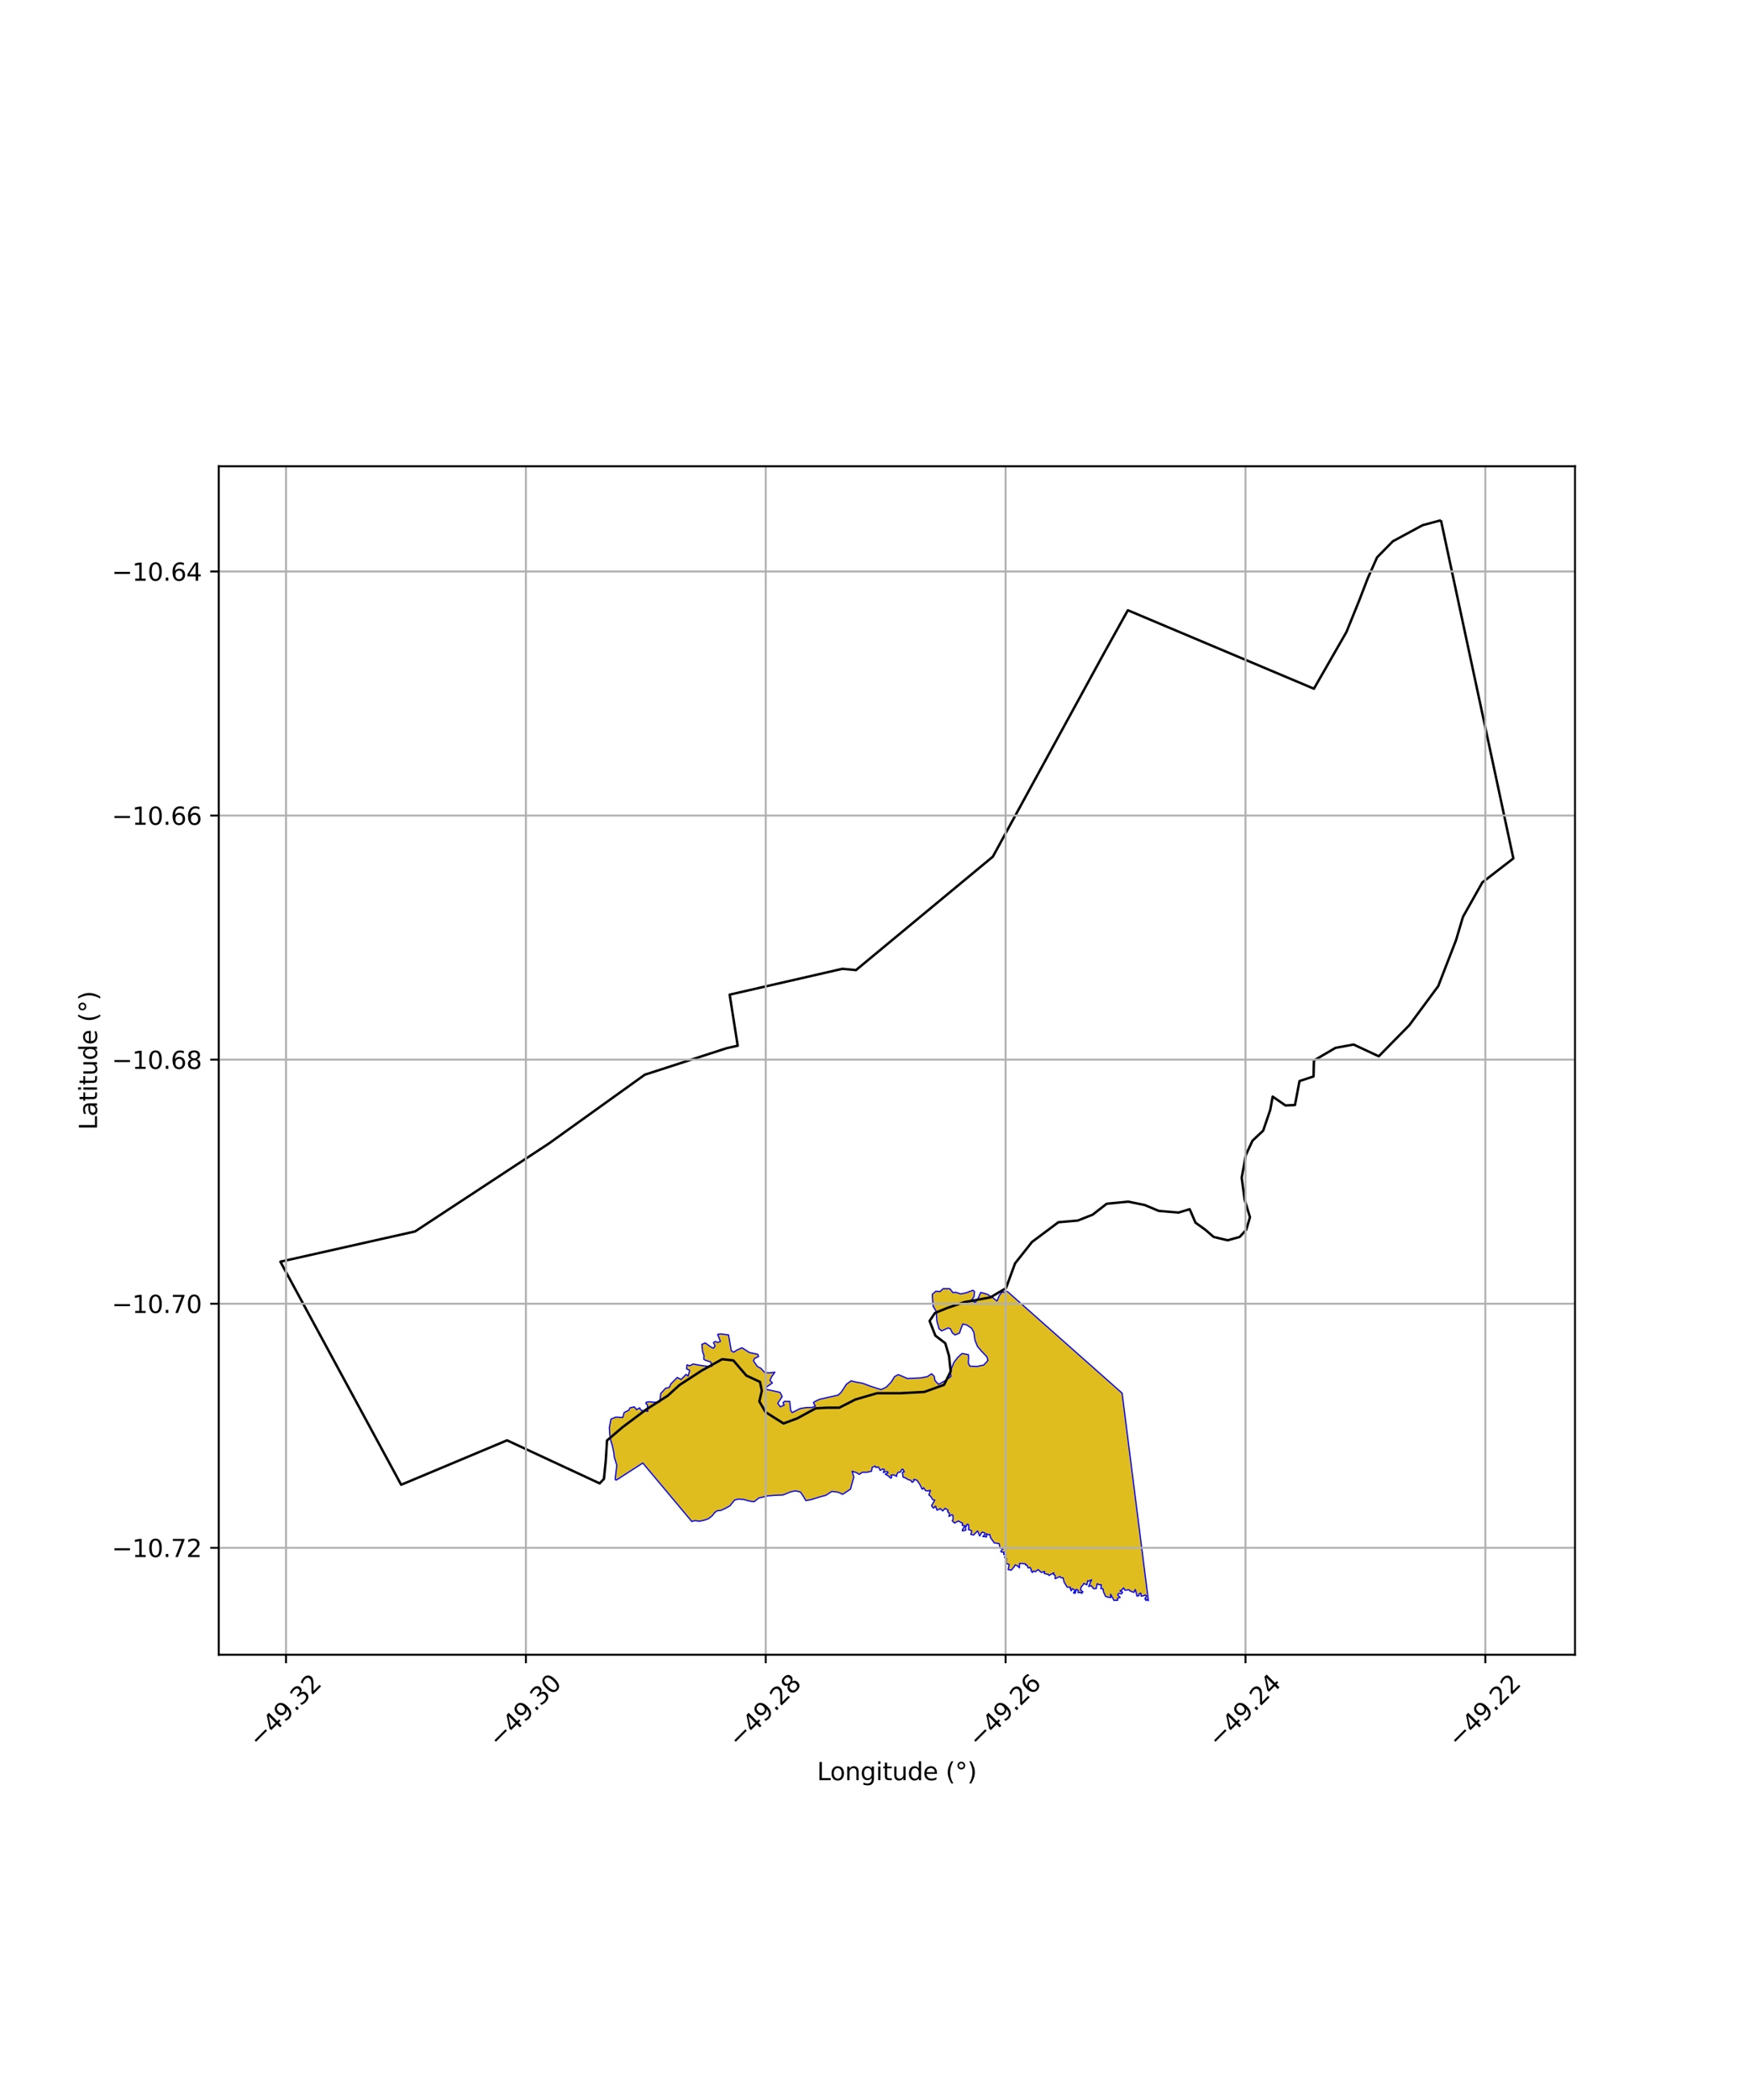 <?xml version="1.0" encoding="utf-8" standalone="no"?>
<!DOCTYPE svg PUBLIC "-//W3C//DTD SVG 1.1//EN"
  "http://www.w3.org/Graphics/SVG/1.1/DTD/svg11.dtd">
<svg xmlns:xlink="http://www.w3.org/1999/xlink" width="720pt" height="864pt" viewBox="0 0 720 864" xmlns="http://www.w3.org/2000/svg" version="1.1">
 <defs>
  <style type="text/css">*{stroke-linejoin: round; stroke-linecap: butt}</style>
 </defs>
 <g id="figure_1">
  <g id="patch_1">
   <path d="M 0 864 
L 720 864 
L 720 0 
L 0 0 
z
" style="fill: #ffffff"/>
  </g>
  <g id="axes_1">
   <g id="patch_2">
    <path d="M 90 680.806 
L 648 680.806 
L 648 191.834 
L 90 191.834 
z
" style="fill: #ffffff"/>
   </g>
   <g id="PatchCollection_1">
    <defs>
     <path id="m534319f3fc" d="M 414.459 -332.661 
L 461.668 -290.824 
L 472.491 -205.42 
L 472.006 -205.87 
L 471.446 -205.486 
L 471.5 -206.033 
L 470.994 -206.141 
L 471.689 -207.215 
L 471.248 -207.786 
L 470.706 -207.491 
L 469.503 -207.292 
L 469.372 -208.539 
L 468.654 -208.306 
L 468.593 -207.511 
L 467.788 -207.324 
L 467.106 -210.036 
L 466.512 -208.852 
L 464.991 -209.4 
L 464.596 -209.893 
L 463.664 -209.809 
L 462.859 -209.732 
L 462.25 -210.711 
L 461.658 -209.899 
L 460.804 -209.472 
L 461.851 -208.968 
L 461.47 -208.268 
L 460.261 -208.45 
L 459.819 -207.8 
L 460.855 -206.782 
L 459.757 -206.43 
L 459.856 -205.605 
L 458.342 -205.528 
L 456.901 -208.111 
L 456.977 -206.746 
L 456.049 -206.827 
L 454.833 -207.215 
L 454.094 -208.869 
L 453.747 -210.387 
L 452.923 -210.375 
L 453.092 -212.038 
L 452.262 -211.984 
L 451.4 -212.42 
L 451.032 -210.407 
L 449.908 -210.362 
L 448.964 -211.628 
L 447.908 -211.273 
L 448.079 -211.688 
L 449.103 -214.045 
L 448.033 -213.471 
L 447.54 -213.642 
L 447.155 -211.943 
L 445.94 -212.548 
L 445.559 -211.856 
L 444.829 -211.082 
L 444.629 -209.75 
L 445.541 -209.071 
L 445.004 -208.405 
L 444.947 -208.742 
L 443.529 -208.797 
L 443.664 -209.625 
L 442.828 -210.12 
L 442.38 -208.515 
L 441.768 -208.558 
L 441.689 -208.921 
L 442.294 -209.024 
L 442.12 -209.787 
L 441.138 -210.377 
L 440.69 -209.469 
L 440.333 -210.458 
L 440.402 -210.977 
L 439.125 -210.959 
L 438.813 -211.376 
L 437.746 -213.221 
L 437.414 -214.797 
L 436.467 -214.866 
L 436.095 -215.398 
L 434.129 -214.472 
L 434.106 -215.831 
L 433.458 -216.22 
L 433.6 -216.907 
L 431.589 -215.803 
L 431.289 -216.27 
L 429.71 -216.548 
L 429.77 -217.439 
L 428.424 -217.054 
L 427.079 -218.217 
L 426.001 -217.336 
L 425.17 -217.657 
L 424.718 -217.006 
L 424.195 -217.863 
L 424.306 -218.196 
L 423.828 -219.103 
L 422.999 -218.913 
L 422.498 -220.103 
L 421.946 -220.091 
L 421.842 -220.648 
L 419.461 -220.741 
L 419.429 -218.95 
L 418.765 -219.669 
L 417.638 -220.148 
L 417.279 -219.381 
L 416.048 -217.991 
L 414.794 -218.191 
L 415.167 -220.344 
L 413.952 -220.81 
L 414.058 -222.875 
L 413.246 -223.266 
L 413.973 -224.304 
L 412.924 -224.449 
L 413.035 -225.433 
L 412.114 -225.363 
L 411.732 -225.72 
L 412.605 -226.781 
L 411.488 -227.037 
L 411.071 -228.908 
L 409.081 -229.196 
L 407.512 -231.388 
L 407.223 -232.682 
L 406.531 -232.532 
L 405.836 -232.992 
L 405.904 -231.64 
L 404.363 -231.845 
L 405.186 -232.652 
L 405.153 -233.315 
L 404.062 -233.684 
L 403.059 -232.049 
L 402.22 -234.135 
L 400.557 -232.442 
L 399.441 -232.706 
L 399.662 -233.636 
L 399.714 -234.25 
L 398.395 -234.739 
L 398.609 -235.08 
L 398.461 -236.752 
L 397.838 -236.889 
L 397.586 -236.079 
L 397.304 -236.045 
L 397.328 -234.427 
L 395.971 -234.125 
L 395.965 -234.694 
L 397.031 -236.259 
L 395.86 -236.42 
L 396.032 -237.372 
L 395.436 -237.555 
L 394.34 -238.217 
L 392.725 -237.357 
L 391.768 -238.302 
L 392.115 -238.975 
L 392.05 -240.554 
L 391.644 -240.789 
L 390.414 -240.102 
L 390.666 -241.355 
L 389.852 -242.043 
L 390.081 -242.643 
L 388.821 -243.435 
L 387.89 -242.343 
L 386.851 -243.312 
L 385.514 -242.642 
L 384.899 -244.342 
L 384.246 -243.621 
L 383.886 -243.627 
L 383.269 -244.503 
L 384.595 -246.806 
L 383.726 -246.984 
L 382.906 -248.375 
L 382.152 -248.963 
L 382.798 -250.797 
L 381.674 -250.593 
L 380.774 -250.735 
L 380.009 -251.88 
L 379.414 -251.276 
L 378.368 -253.392 
L 377.26 -254.969 
L 375.992 -255.389 
L 376.02 -254.661 
L 375.296 -254.105 
L 374.68 -254.933 
L 373.607 -255.26 
L 372.391 -256.001 
L 371.556 -256.247 
L 371.255 -258.272 
L 372.059 -258.438 
L 371.489 -259.481 
L 371.116 -259.512 
L 370.367 -258.337 
L 369.473 -258.212 
L 368.933 -257.285 
L 368.916 -256.584 
L 367.656 -257.18 
L 366.504 -257.051 
L 366.92 -256.176 
L 366.5 -255.807 
L 365.375 -256.822 
L 364.225 -257.506 
L 365.346 -257.987 
L 365.228 -258.505 
L 364.542 -258.56 
L 363.408 -258.146 
L 363.853 -259.377 
L 363.234 -259.634 
L 362.112 -259.04 
L 361.406 -260.453 
L 360.321 -260.25 
L 360.036 -260.814 
L 358.832 -260.279 
L 358.61 -258.7 
L 356.435 -258.229 
L 354.761 -258.242 
L 353.506 -257.406 
L 352.327 -258.12 
L 350.582 -258.693 
L 351.303 -256.309 
L 350.615 -253.961 
L 349.947 -251.343 
L 346.714 -249.188 
L 344.833 -250.063 
L 342.255 -250.391 
L 339.77 -248.775 
L 337.719 -248.241 
L 335.942 -247.693 
L 333.611 -246.986 
L 331.559 -246.602 
L 330.405 -248.538 
L 329.307 -250.151 
L 327.266 -250.618 
L 325.323 -250.207 
L 322.153 -248.922 
L 319.272 -248.805 
L 315.965 -248.567 
L 314.253 -248.139 
L 312.252 -247.693 
L 310.253 -246.13 
L 308.362 -246.411 
L 306.028 -247.054 
L 303.821 -247.241 
L 302.207 -246.811 
L 300.317 -244.444 
L 298.664 -243.524 
L 296.667 -242.593 
L 295.116 -242.429 
L 293.996 -241.637 
L 293.063 -240.378 
L 291.491 -239.155 
L 289.796 -238.561 
L 287.743 -238.127 
L 285.982 -238.387 
L 284.614 -238.024 
L 264.468 -262.064 
L 253.67 -255.093 
L 253.221 -255.136 
L 253.131 -255.846 
L 253.78 -261.132 
L 252.741 -264.484 
L 252.538 -266.277 
L 252.001 -268.94 
L 251.293 -271.314 
L 250.88 -273.798 
L 250.711 -276.706 
L 251.361 -280.145 
L 253.363 -280.964 
L 256.247 -280.823 
L 256.763 -282.821 
L 258.716 -283.817 
L 259.202 -284.758 
L 260.935 -285.193 
L 261.917 -284.022 
L 263.172 -284.779 
L 263.768 -283.756 
L 266.538 -283.334 
L 266.361 -285.955 
L 265.728 -286.537 
L 265.895 -287.089 
L 267.108 -287.287 
L 269.096 -287.061 
L 271.434 -287.168 
L 271.85 -290.68 
L 273.841 -292.845 
L 275.395 -293.193 
L 276.006 -294.614 
L 278.645 -297.281 
L 280.218 -296.431 
L 282.281 -298.54 
L 283.105 -297.844 
L 283.753 -300.193 
L 282.487 -300.808 
L 282.661 -302.447 
L 283.769 -302.07 
L 285.133 -302.807 
L 287.756 -302.331 
L 289.379 -302.067 
L 291.416 -301.842 
L 292.862 -301.876 
L 292.407 -303.662 
L 290.11 -304.384 
L 289.563 -304.746 
L 289.623 -306.361 
L 289.066 -307.877 
L 288.757 -310.873 
L 290.169 -311.472 
L 292.595 -309.737 
L 293.526 -309.323 
L 294.229 -310.205 
L 293.538 -311.611 
L 294.273 -312.098 
L 295.241 -311.666 
L 296.4 -312.127 
L 295.246 -314.976 
L 296.465 -315.201 
L 299.739 -314.79 
L 300.884 -308.233 
L 301.843 -307.675 
L 303.19 -308.559 
L 305.285 -309.491 
L 308.311 -307.551 
L 311.773 -306.803 
L 312.098 -305.895 
L 310.43 -305.087 
L 310.015 -304.116 
L 311.599 -301.8 
L 313.045 -301.033 
L 314.72 -299.239 
L 316.619 -299.156 
L 318.811 -299.439 
L 317.432 -297.497 
L 316.792 -296.087 
L 317.777 -295.009 
L 315.274 -293.271 
L 315.076 -292.436 
L 320.933 -291.136 
L 321.81 -289.412 
L 319.991 -286.645 
L 321.074 -285.212 
L 322.622 -285.89 
L 322.149 -286.825 
L 322.73 -287.444 
L 324.922 -287.424 
L 325.099 -285.489 
L 325.329 -283.717 
L 325.929 -282.823 
L 329.248 -284.518 
L 331.837 -284.898 
L 334.14 -284.936 
L 335.459 -285.468 
L 334.669 -286.85 
L 335.075 -287.286 
L 337.172 -288.284 
L 340.173 -288.97 
L 344.787 -290.002 
L 346.031 -291.117 
L 348.233 -294.467 
L 350.174 -295.876 
L 352.214 -295.367 
L 354.796 -294.929 
L 358.052 -293.712 
L 362.476 -292.281 
L 364.612 -293.26 
L 366.545 -295.244 
L 368.108 -297.675 
L 369.62 -298.444 
L 373.393 -296.836 
L 379.051 -297.132 
L 381.552 -297.638 
L 383.266 -298.787 
L 384.37 -297.746 
L 384.674 -296.032 
L 386.099 -294.454 
L 389.219 -296.113 
L 391.246 -297.716 
L 391.114 -299.112 
L 391.348 -300.707 
L 392.45 -303.444 
L 394.047 -305.537 
L 395.82 -307.146 
L 398.427 -306.657 
L 398.524 -305.672 
L 398.417 -303.155 
L 399.05 -301.928 
L 402.059 -301.824 
L 404.736 -302.389 
L 406.461 -304.272 
L 406.045 -305.75 
L 403.836 -308.079 
L 402.168 -310.044 
L 401.122 -312.604 
L 400.685 -315.726 
L 399.784 -317.483 
L 397.741 -318.867 
L 396.16 -319.267 
L 395.494 -317.675 
L 394.774 -315.525 
L 392.934 -314.767 
L 391.883 -315.525 
L 390.95 -317.365 
L 390.052 -317.617 
L 387.407 -316.427 
L 386.338 -317.315 
L 385.427 -320.576 
L 385.183 -324.46 
L 383.953 -326.511 
L 383.762 -328.242 
L 383.564 -331.473 
L 385.08 -332.785 
L 386.689 -332.569 
L 388.06 -333.819 
L 390.82 -333.776 
L 392.121 -332.158 
L 393.181 -332.329 
L 395.283 -331.649 
L 397.522 -332.107 
L 400.308 -333.162 
L 400.911 -332.681 
L 400.771 -330.524 
L 399.775 -329.164 
L 401.209 -328.005 
L 402.465 -329.944 
L 403.488 -332.239 
L 406.043 -331.582 
L 408.359 -330.187 
L 410.165 -328.704 
L 411.174 -331.028 
L 412.136 -332.265 
L 414.459 -332.661 
" style="stroke: #0000ff; stroke-width: 0.5"/>
    </defs>
    <g clip-path="url(#pb9fce64799)">
     <use xlink:href="#m534319f3fc" x="0" y="864" style="fill: #e0bd1f; stroke: #0000ff; stroke-width: 0.5"/>
    </g>
   </g>
   <g id="PatchCollection_2">
    <path d="M 592.848 214.06 
L 622.636 353.178 
L 609.897 363.03 
L 601.914 377.204 
L 599.027 386.883 
L 591.723 405.723 
L 579.833 421.797 
L 567.264 434.588 
L 556.903 429.748 
L 549.43 431.131 
L 540.597 436.316 
L 540.428 442.884 
L 534.653 444.786 
L 532.784 454.638 
L 528.878 454.811 
L 523.612 451.181 
L 522.593 456.712 
L 519.706 465.181 
L 515.289 469.33 
L 512.572 475.206 
L 510.873 484.54 
L 512.062 493.528 
L 514.27 500.787 
L 512.742 505.973 
L 510.024 508.911 
L 505.098 510.294 
L 499.323 508.911 
L 495.926 505.973 
L 491.85 503.034 
L 490.151 499.059 
L 489.472 497.503 
L 484.886 498.886 
L 476.733 498.195 
L 470.958 495.775 
L 464.164 494.392 
L 455.331 495.256 
L 449.556 499.75 
L 443.442 502.17 
L 435.458 502.861 
L 424.588 510.985 
L 417.624 519.8 
L 413.887 529.998 
L 407.433 533.801 
L 396.902 535.702 
L 389.768 538.122 
L 384.672 540.196 
L 382.464 543.48 
L 384.842 549.529 
L 388.919 552.641 
L 390.447 557.826 
L 391.127 564.221 
L 388.409 569.752 
L 380.256 572.69 
L 370.256 573.209 
L 360.829 573.209 
L 351.912 575.802 
L 345.288 579.172 
L 340.192 579.172 
L 335.606 579.431 
L 327.963 583.58 
L 322.358 585.654 
L 314.969 580.987 
L 312.421 576.579 
L 313.44 572.172 
L 312.676 568.542 
L 307.071 565.95 
L 301.721 559.727 
L 297.135 559.209 
L 288.727 563.875 
L 279.555 569.839 
L 274.714 574.246 
L 265.797 579.95 
L 256.115 587.209 
L 249.746 592.654 
L 249.236 600.951 
L 248.472 608.469 
L 246.717 610.313 
L 208.613 592.596 
L 165.046 610.875 
L 115.364 519.094 
L 170.778 506.65 
L 225.81 470.482 
L 265.301 442.157 
L 298.932 431.268 
L 303.518 430.231 
L 300.206 409.23 
L 346.576 398.6 
L 352.181 399.119 
L 408.487 352.451 
L 454.093 268.967 
L 464.029 251.078 
L 540.59 283.356 
L 553.966 260.022 
L 559.317 246.8 
L 562.756 237.855 
L 566.578 229.299 
L 573.075 222.688 
L 585.304 216.077 
L 592.848 214.06 
" clip-path="url(#pb9fce64799)" style="fill: none; stroke: #000000"/>
   </g>
   <g id="matplotlib.axis_1">
    <g id="xtick_1">
     <g id="line2d_1">
      <path d="M 117.677 680.806 
L 117.677 191.834 
" clip-path="url(#pb9fce64799)" style="fill: none; stroke: #b0b0b0; stroke-width: 0.8; stroke-linecap: square"/>
     </g>
     <g id="line2d_2">
      <defs>
       <path id="mba0c33fa20" d="M 0 0 
L 0 3.5 
" style="stroke: #000000; stroke-width: 0.8"/>
      </defs>
      <g>
       <use xlink:href="#mba0c33fa20" x="117.677" y="680.806" style="stroke: #000000; stroke-width: 0.8"/>
      </g>
     </g>
     <g id="text_1">
      <!-- −49.32 -->
      <g transform="translate(106.544 719.347) rotate(-45) scale(0.1 -0.1)">
       <defs>
        <path id="DejaVuSans-2212" d="M 678 2272 
L 4684 2272 
L 4684 1741 
L 678 1741 
L 678 2272 
z
" transform="scale(0.016)"/>
        <path id="DejaVuSans-34" d="M 2419 4116 
L 825 1625 
L 2419 1625 
L 2419 4116 
z
M 2253 4666 
L 3047 4666 
L 3047 1625 
L 3713 1625 
L 3713 1100 
L 3047 1100 
L 3047 0 
L 2419 0 
L 2419 1100 
L 313 1100 
L 313 1709 
L 2253 4666 
z
" transform="scale(0.016)"/>
        <path id="DejaVuSans-39" d="M 703 97 
L 703 672 
Q 941 559 1184 500 
Q 1428 441 1663 441 
Q 2288 441 2617 861 
Q 2947 1281 2994 2138 
Q 2813 1869 2534 1725 
Q 2256 1581 1919 1581 
Q 1219 1581 811 2004 
Q 403 2428 403 3163 
Q 403 3881 828 4315 
Q 1253 4750 1959 4750 
Q 2769 4750 3195 4129 
Q 3622 3509 3622 2328 
Q 3622 1225 3098 567 
Q 2575 -91 1691 -91 
Q 1453 -91 1209 -44 
Q 966 3 703 97 
z
M 1959 2075 
Q 2384 2075 2632 2365 
Q 2881 2656 2881 3163 
Q 2881 3666 2632 3958 
Q 2384 4250 1959 4250 
Q 1534 4250 1286 3958 
Q 1038 3666 1038 3163 
Q 1038 2656 1286 2365 
Q 1534 2075 1959 2075 
z
" transform="scale(0.016)"/>
        <path id="DejaVuSans-2e" d="M 684 794 
L 1344 794 
L 1344 0 
L 684 0 
L 684 794 
z
" transform="scale(0.016)"/>
        <path id="DejaVuSans-33" d="M 2597 2516 
Q 3050 2419 3304 2112 
Q 3559 1806 3559 1356 
Q 3559 666 3084 287 
Q 2609 -91 1734 -91 
Q 1441 -91 1130 -33 
Q 819 25 488 141 
L 488 750 
Q 750 597 1062 519 
Q 1375 441 1716 441 
Q 2309 441 2620 675 
Q 2931 909 2931 1356 
Q 2931 1769 2642 2001 
Q 2353 2234 1838 2234 
L 1294 2234 
L 1294 2753 
L 1863 2753 
Q 2328 2753 2575 2939 
Q 2822 3125 2822 3475 
Q 2822 3834 2567 4026 
Q 2313 4219 1838 4219 
Q 1578 4219 1281 4162 
Q 984 4106 628 3988 
L 628 4550 
Q 988 4650 1302 4700 
Q 1616 4750 1894 4750 
Q 2613 4750 3031 4423 
Q 3450 4097 3450 3541 
Q 3450 3153 3228 2886 
Q 3006 2619 2597 2516 
z
" transform="scale(0.016)"/>
        <path id="DejaVuSans-32" d="M 1228 531 
L 3431 531 
L 3431 0 
L 469 0 
L 469 531 
Q 828 903 1448 1529 
Q 2069 2156 2228 2338 
Q 2531 2678 2651 2914 
Q 2772 3150 2772 3378 
Q 2772 3750 2511 3984 
Q 2250 4219 1831 4219 
Q 1534 4219 1204 4116 
Q 875 4013 500 3803 
L 500 4441 
Q 881 4594 1212 4672 
Q 1544 4750 1819 4750 
Q 2544 4750 2975 4387 
Q 3406 4025 3406 3419 
Q 3406 3131 3298 2873 
Q 3191 2616 2906 2266 
Q 2828 2175 2409 1742 
Q 1991 1309 1228 531 
z
" transform="scale(0.016)"/>
       </defs>
       <use xlink:href="#DejaVuSans-2212"/>
       <use xlink:href="#DejaVuSans-34" transform="translate(83.789 0)"/>
       <use xlink:href="#DejaVuSans-39" transform="translate(147.412 0)"/>
       <use xlink:href="#DejaVuSans-2e" transform="translate(211.035 0)"/>
       <use xlink:href="#DejaVuSans-33" transform="translate(242.822 0)"/>
       <use xlink:href="#DejaVuSans-32" transform="translate(306.445 0)"/>
      </g>
     </g>
    </g>
    <g id="xtick_2">
     <g id="line2d_3">
      <path d="M 216.365 680.806 
L 216.365 191.834 
" clip-path="url(#pb9fce64799)" style="fill: none; stroke: #b0b0b0; stroke-width: 0.8; stroke-linecap: square"/>
     </g>
     <g id="line2d_4">
      <g>
       <use xlink:href="#mba0c33fa20" x="216.365" y="680.806" style="stroke: #000000; stroke-width: 0.8"/>
      </g>
     </g>
     <g id="text_2">
      <!-- −49.30 -->
      <g transform="translate(205.232 719.347) rotate(-45) scale(0.1 -0.1)">
       <defs>
        <path id="DejaVuSans-30" d="M 2034 4250 
Q 1547 4250 1301 3770 
Q 1056 3291 1056 2328 
Q 1056 1369 1301 889 
Q 1547 409 2034 409 
Q 2525 409 2770 889 
Q 3016 1369 3016 2328 
Q 3016 3291 2770 3770 
Q 2525 4250 2034 4250 
z
M 2034 4750 
Q 2819 4750 3233 4129 
Q 3647 3509 3647 2328 
Q 3647 1150 3233 529 
Q 2819 -91 2034 -91 
Q 1250 -91 836 529 
Q 422 1150 422 2328 
Q 422 3509 836 4129 
Q 1250 4750 2034 4750 
z
" transform="scale(0.016)"/>
       </defs>
       <use xlink:href="#DejaVuSans-2212"/>
       <use xlink:href="#DejaVuSans-34" transform="translate(83.789 0)"/>
       <use xlink:href="#DejaVuSans-39" transform="translate(147.412 0)"/>
       <use xlink:href="#DejaVuSans-2e" transform="translate(211.035 0)"/>
       <use xlink:href="#DejaVuSans-33" transform="translate(242.822 0)"/>
       <use xlink:href="#DejaVuSans-30" transform="translate(306.445 0)"/>
      </g>
     </g>
    </g>
    <g id="xtick_3">
     <g id="line2d_5">
      <path d="M 315.052 680.806 
L 315.052 191.834 
" clip-path="url(#pb9fce64799)" style="fill: none; stroke: #b0b0b0; stroke-width: 0.8; stroke-linecap: square"/>
     </g>
     <g id="line2d_6">
      <g>
       <use xlink:href="#mba0c33fa20" x="315.052" y="680.806" style="stroke: #000000; stroke-width: 0.8"/>
      </g>
     </g>
     <g id="text_3">
      <!-- −49.28 -->
      <g transform="translate(303.919 719.347) rotate(-45) scale(0.1 -0.1)">
       <defs>
        <path id="DejaVuSans-38" d="M 2034 2216 
Q 1584 2216 1326 1975 
Q 1069 1734 1069 1313 
Q 1069 891 1326 650 
Q 1584 409 2034 409 
Q 2484 409 2743 651 
Q 3003 894 3003 1313 
Q 3003 1734 2745 1975 
Q 2488 2216 2034 2216 
z
M 1403 2484 
Q 997 2584 770 2862 
Q 544 3141 544 3541 
Q 544 4100 942 4425 
Q 1341 4750 2034 4750 
Q 2731 4750 3128 4425 
Q 3525 4100 3525 3541 
Q 3525 3141 3298 2862 
Q 3072 2584 2669 2484 
Q 3125 2378 3379 2068 
Q 3634 1759 3634 1313 
Q 3634 634 3220 271 
Q 2806 -91 2034 -91 
Q 1263 -91 848 271 
Q 434 634 434 1313 
Q 434 1759 690 2068 
Q 947 2378 1403 2484 
z
M 1172 3481 
Q 1172 3119 1398 2916 
Q 1625 2713 2034 2713 
Q 2441 2713 2670 2916 
Q 2900 3119 2900 3481 
Q 2900 3844 2670 4047 
Q 2441 4250 2034 4250 
Q 1625 4250 1398 4047 
Q 1172 3844 1172 3481 
z
" transform="scale(0.016)"/>
       </defs>
       <use xlink:href="#DejaVuSans-2212"/>
       <use xlink:href="#DejaVuSans-34" transform="translate(83.789 0)"/>
       <use xlink:href="#DejaVuSans-39" transform="translate(147.412 0)"/>
       <use xlink:href="#DejaVuSans-2e" transform="translate(211.035 0)"/>
       <use xlink:href="#DejaVuSans-32" transform="translate(242.822 0)"/>
       <use xlink:href="#DejaVuSans-38" transform="translate(306.445 0)"/>
      </g>
     </g>
    </g>
    <g id="xtick_4">
     <g id="line2d_7">
      <path d="M 413.74 680.806 
L 413.74 191.834 
" clip-path="url(#pb9fce64799)" style="fill: none; stroke: #b0b0b0; stroke-width: 0.8; stroke-linecap: square"/>
     </g>
     <g id="line2d_8">
      <g>
       <use xlink:href="#mba0c33fa20" x="413.74" y="680.806" style="stroke: #000000; stroke-width: 0.8"/>
      </g>
     </g>
     <g id="text_4">
      <!-- −49.26 -->
      <g transform="translate(402.607 719.347) rotate(-45) scale(0.1 -0.1)">
       <defs>
        <path id="DejaVuSans-36" d="M 2113 2584 
Q 1688 2584 1439 2293 
Q 1191 2003 1191 1497 
Q 1191 994 1439 701 
Q 1688 409 2113 409 
Q 2538 409 2786 701 
Q 3034 994 3034 1497 
Q 3034 2003 2786 2293 
Q 2538 2584 2113 2584 
z
M 3366 4563 
L 3366 3988 
Q 3128 4100 2886 4159 
Q 2644 4219 2406 4219 
Q 1781 4219 1451 3797 
Q 1122 3375 1075 2522 
Q 1259 2794 1537 2939 
Q 1816 3084 2150 3084 
Q 2853 3084 3261 2657 
Q 3669 2231 3669 1497 
Q 3669 778 3244 343 
Q 2819 -91 2113 -91 
Q 1303 -91 875 529 
Q 447 1150 447 2328 
Q 447 3434 972 4092 
Q 1497 4750 2381 4750 
Q 2619 4750 2861 4703 
Q 3103 4656 3366 4563 
z
" transform="scale(0.016)"/>
       </defs>
       <use xlink:href="#DejaVuSans-2212"/>
       <use xlink:href="#DejaVuSans-34" transform="translate(83.789 0)"/>
       <use xlink:href="#DejaVuSans-39" transform="translate(147.412 0)"/>
       <use xlink:href="#DejaVuSans-2e" transform="translate(211.035 0)"/>
       <use xlink:href="#DejaVuSans-32" transform="translate(242.822 0)"/>
       <use xlink:href="#DejaVuSans-36" transform="translate(306.445 0)"/>
      </g>
     </g>
    </g>
    <g id="xtick_5">
     <g id="line2d_9">
      <path d="M 512.427 680.806 
L 512.427 191.834 
" clip-path="url(#pb9fce64799)" style="fill: none; stroke: #b0b0b0; stroke-width: 0.8; stroke-linecap: square"/>
     </g>
     <g id="line2d_10">
      <g>
       <use xlink:href="#mba0c33fa20" x="512.427" y="680.806" style="stroke: #000000; stroke-width: 0.8"/>
      </g>
     </g>
     <g id="text_5">
      <!-- −49.24 -->
      <g transform="translate(501.294 719.347) rotate(-45) scale(0.1 -0.1)">
       <use xlink:href="#DejaVuSans-2212"/>
       <use xlink:href="#DejaVuSans-34" transform="translate(83.789 0)"/>
       <use xlink:href="#DejaVuSans-39" transform="translate(147.412 0)"/>
       <use xlink:href="#DejaVuSans-2e" transform="translate(211.035 0)"/>
       <use xlink:href="#DejaVuSans-32" transform="translate(242.822 0)"/>
       <use xlink:href="#DejaVuSans-34" transform="translate(306.445 0)"/>
      </g>
     </g>
    </g>
    <g id="xtick_6">
     <g id="line2d_11">
      <path d="M 611.115 680.806 
L 611.115 191.834 
" clip-path="url(#pb9fce64799)" style="fill: none; stroke: #b0b0b0; stroke-width: 0.8; stroke-linecap: square"/>
     </g>
     <g id="line2d_12">
      <g>
       <use xlink:href="#mba0c33fa20" x="611.115" y="680.806" style="stroke: #000000; stroke-width: 0.8"/>
      </g>
     </g>
     <g id="text_6">
      <!-- −49.22 -->
      <g transform="translate(599.982 719.347) rotate(-45) scale(0.1 -0.1)">
       <use xlink:href="#DejaVuSans-2212"/>
       <use xlink:href="#DejaVuSans-34" transform="translate(83.789 0)"/>
       <use xlink:href="#DejaVuSans-39" transform="translate(147.412 0)"/>
       <use xlink:href="#DejaVuSans-2e" transform="translate(211.035 0)"/>
       <use xlink:href="#DejaVuSans-32" transform="translate(242.822 0)"/>
       <use xlink:href="#DejaVuSans-32" transform="translate(306.445 0)"/>
      </g>
     </g>
    </g>
    <g id="text_7">
     <!-- Longitude (°) -->
     <g transform="translate(336.14 732.416) scale(0.1 -0.1)">
      <defs>
       <path id="DejaVuSans-4c" d="M 628 4666 
L 1259 4666 
L 1259 531 
L 3531 531 
L 3531 0 
L 628 0 
L 628 4666 
z
" transform="scale(0.016)"/>
       <path id="DejaVuSans-6f" d="M 1959 3097 
Q 1497 3097 1228 2736 
Q 959 2375 959 1747 
Q 959 1119 1226 758 
Q 1494 397 1959 397 
Q 2419 397 2687 759 
Q 2956 1122 2956 1747 
Q 2956 2369 2687 2733 
Q 2419 3097 1959 3097 
z
M 1959 3584 
Q 2709 3584 3137 3096 
Q 3566 2609 3566 1747 
Q 3566 888 3137 398 
Q 2709 -91 1959 -91 
Q 1206 -91 779 398 
Q 353 888 353 1747 
Q 353 2609 779 3096 
Q 1206 3584 1959 3584 
z
" transform="scale(0.016)"/>
       <path id="DejaVuSans-6e" d="M 3513 2113 
L 3513 0 
L 2938 0 
L 2938 2094 
Q 2938 2591 2744 2837 
Q 2550 3084 2163 3084 
Q 1697 3084 1428 2787 
Q 1159 2491 1159 1978 
L 1159 0 
L 581 0 
L 581 3500 
L 1159 3500 
L 1159 2956 
Q 1366 3272 1645 3428 
Q 1925 3584 2291 3584 
Q 2894 3584 3203 3211 
Q 3513 2838 3513 2113 
z
" transform="scale(0.016)"/>
       <path id="DejaVuSans-67" d="M 2906 1791 
Q 2906 2416 2648 2759 
Q 2391 3103 1925 3103 
Q 1463 3103 1205 2759 
Q 947 2416 947 1791 
Q 947 1169 1205 825 
Q 1463 481 1925 481 
Q 2391 481 2648 825 
Q 2906 1169 2906 1791 
z
M 3481 434 
Q 3481 -459 3084 -895 
Q 2688 -1331 1869 -1331 
Q 1566 -1331 1297 -1286 
Q 1028 -1241 775 -1147 
L 775 -588 
Q 1028 -725 1275 -790 
Q 1522 -856 1778 -856 
Q 2344 -856 2625 -561 
Q 2906 -266 2906 331 
L 2906 616 
Q 2728 306 2450 153 
Q 2172 0 1784 0 
Q 1141 0 747 490 
Q 353 981 353 1791 
Q 353 2603 747 3093 
Q 1141 3584 1784 3584 
Q 2172 3584 2450 3431 
Q 2728 3278 2906 2969 
L 2906 3500 
L 3481 3500 
L 3481 434 
z
" transform="scale(0.016)"/>
       <path id="DejaVuSans-69" d="M 603 3500 
L 1178 3500 
L 1178 0 
L 603 0 
L 603 3500 
z
M 603 4863 
L 1178 4863 
L 1178 4134 
L 603 4134 
L 603 4863 
z
" transform="scale(0.016)"/>
       <path id="DejaVuSans-74" d="M 1172 4494 
L 1172 3500 
L 2356 3500 
L 2356 3053 
L 1172 3053 
L 1172 1153 
Q 1172 725 1289 603 
Q 1406 481 1766 481 
L 2356 481 
L 2356 0 
L 1766 0 
Q 1100 0 847 248 
Q 594 497 594 1153 
L 594 3053 
L 172 3053 
L 172 3500 
L 594 3500 
L 594 4494 
L 1172 4494 
z
" transform="scale(0.016)"/>
       <path id="DejaVuSans-75" d="M 544 1381 
L 544 3500 
L 1119 3500 
L 1119 1403 
Q 1119 906 1312 657 
Q 1506 409 1894 409 
Q 2359 409 2629 706 
Q 2900 1003 2900 1516 
L 2900 3500 
L 3475 3500 
L 3475 0 
L 2900 0 
L 2900 538 
Q 2691 219 2414 64 
Q 2138 -91 1772 -91 
Q 1169 -91 856 284 
Q 544 659 544 1381 
z
M 1991 3584 
L 1991 3584 
z
" transform="scale(0.016)"/>
       <path id="DejaVuSans-64" d="M 2906 2969 
L 2906 4863 
L 3481 4863 
L 3481 0 
L 2906 0 
L 2906 525 
Q 2725 213 2448 61 
Q 2172 -91 1784 -91 
Q 1150 -91 751 415 
Q 353 922 353 1747 
Q 353 2572 751 3078 
Q 1150 3584 1784 3584 
Q 2172 3584 2448 3432 
Q 2725 3281 2906 2969 
z
M 947 1747 
Q 947 1113 1208 752 
Q 1469 391 1925 391 
Q 2381 391 2643 752 
Q 2906 1113 2906 1747 
Q 2906 2381 2643 2742 
Q 2381 3103 1925 3103 
Q 1469 3103 1208 2742 
Q 947 2381 947 1747 
z
" transform="scale(0.016)"/>
       <path id="DejaVuSans-65" d="M 3597 1894 
L 3597 1613 
L 953 1613 
Q 991 1019 1311 708 
Q 1631 397 2203 397 
Q 2534 397 2845 478 
Q 3156 559 3463 722 
L 3463 178 
Q 3153 47 2828 -22 
Q 2503 -91 2169 -91 
Q 1331 -91 842 396 
Q 353 884 353 1716 
Q 353 2575 817 3079 
Q 1281 3584 2069 3584 
Q 2775 3584 3186 3129 
Q 3597 2675 3597 1894 
z
M 3022 2063 
Q 3016 2534 2758 2815 
Q 2500 3097 2075 3097 
Q 1594 3097 1305 2825 
Q 1016 2553 972 2059 
L 3022 2063 
z
" transform="scale(0.016)"/>
       <path id="DejaVuSans-20" transform="scale(0.016)"/>
       <path id="DejaVuSans-28" d="M 1984 4856 
Q 1566 4138 1362 3434 
Q 1159 2731 1159 2009 
Q 1159 1288 1364 580 
Q 1569 -128 1984 -844 
L 1484 -844 
Q 1016 -109 783 600 
Q 550 1309 550 2009 
Q 550 2706 781 3412 
Q 1013 4119 1484 4856 
L 1984 4856 
z
" transform="scale(0.016)"/>
       <path id="DejaVuSans-b0" d="M 1600 4347 
Q 1350 4347 1178 4173 
Q 1006 4000 1006 3750 
Q 1006 3503 1178 3333 
Q 1350 3163 1600 3163 
Q 1850 3163 2022 3333 
Q 2194 3503 2194 3750 
Q 2194 3997 2020 4172 
Q 1847 4347 1600 4347 
z
M 1600 4750 
Q 1800 4750 1984 4673 
Q 2169 4597 2303 4453 
Q 2447 4313 2519 4134 
Q 2591 3956 2591 3750 
Q 2591 3338 2302 3052 
Q 2013 2766 1594 2766 
Q 1172 2766 890 3047 
Q 609 3328 609 3750 
Q 609 4169 896 4459 
Q 1184 4750 1600 4750 
z
" transform="scale(0.016)"/>
       <path id="DejaVuSans-29" d="M 513 4856 
L 1013 4856 
Q 1481 4119 1714 3412 
Q 1947 2706 1947 2009 
Q 1947 1309 1714 600 
Q 1481 -109 1013 -844 
L 513 -844 
Q 928 -128 1133 580 
Q 1338 1288 1338 2009 
Q 1338 2731 1133 3434 
Q 928 4138 513 4856 
z
" transform="scale(0.016)"/>
      </defs>
      <use xlink:href="#DejaVuSans-4c"/>
      <use xlink:href="#DejaVuSans-6f" transform="translate(53.963 0)"/>
      <use xlink:href="#DejaVuSans-6e" transform="translate(115.145 0)"/>
      <use xlink:href="#DejaVuSans-67" transform="translate(178.523 0)"/>
      <use xlink:href="#DejaVuSans-69" transform="translate(242 0)"/>
      <use xlink:href="#DejaVuSans-74" transform="translate(269.783 0)"/>
      <use xlink:href="#DejaVuSans-75" transform="translate(308.992 0)"/>
      <use xlink:href="#DejaVuSans-64" transform="translate(372.371 0)"/>
      <use xlink:href="#DejaVuSans-65" transform="translate(435.848 0)"/>
      <use xlink:href="#DejaVuSans-20" transform="translate(497.371 0)"/>
      <use xlink:href="#DejaVuSans-28" transform="translate(529.158 0)"/>
      <use xlink:href="#DejaVuSans-b0" transform="translate(568.172 0)"/>
      <use xlink:href="#DejaVuSans-29" transform="translate(618.172 0)"/>
     </g>
    </g>
   </g>
   <g id="matplotlib.axis_2">
    <g id="ytick_1">
     <g id="line2d_13">
      <path d="M 90 636.819 
L 648 636.819 
" clip-path="url(#pb9fce64799)" style="fill: none; stroke: #b0b0b0; stroke-width: 0.8; stroke-linecap: square"/>
     </g>
     <g id="line2d_14">
      <defs>
       <path id="m7252f5c9c9" d="M 0 0 
L -3.5 0 
" style="stroke: #000000; stroke-width: 0.8"/>
      </defs>
      <g>
       <use xlink:href="#m7252f5c9c9" x="90" y="636.819" style="stroke: #000000; stroke-width: 0.8"/>
      </g>
     </g>
     <g id="text_8">
      <!-- −10.72 -->
      <g transform="translate(45.992 640.619) scale(0.1 -0.1)">
       <defs>
        <path id="DejaVuSans-31" d="M 794 531 
L 1825 531 
L 1825 4091 
L 703 3866 
L 703 4441 
L 1819 4666 
L 2450 4666 
L 2450 531 
L 3481 531 
L 3481 0 
L 794 0 
L 794 531 
z
" transform="scale(0.016)"/>
        <path id="DejaVuSans-37" d="M 525 4666 
L 3525 4666 
L 3525 4397 
L 1831 0 
L 1172 0 
L 2766 4134 
L 525 4134 
L 525 4666 
z
" transform="scale(0.016)"/>
       </defs>
       <use xlink:href="#DejaVuSans-2212"/>
       <use xlink:href="#DejaVuSans-31" transform="translate(83.789 0)"/>
       <use xlink:href="#DejaVuSans-30" transform="translate(147.412 0)"/>
       <use xlink:href="#DejaVuSans-2e" transform="translate(211.035 0)"/>
       <use xlink:href="#DejaVuSans-37" transform="translate(242.822 0)"/>
       <use xlink:href="#DejaVuSans-32" transform="translate(306.445 0)"/>
      </g>
     </g>
    </g>
    <g id="ytick_2">
     <g id="line2d_15">
      <path d="M 90 536.394 
L 648 536.394 
" clip-path="url(#pb9fce64799)" style="fill: none; stroke: #b0b0b0; stroke-width: 0.8; stroke-linecap: square"/>
     </g>
     <g id="line2d_16">
      <g>
       <use xlink:href="#m7252f5c9c9" x="90" y="536.394" style="stroke: #000000; stroke-width: 0.8"/>
      </g>
     </g>
     <g id="text_9">
      <!-- −10.70 -->
      <g transform="translate(45.992 540.193) scale(0.1 -0.1)">
       <use xlink:href="#DejaVuSans-2212"/>
       <use xlink:href="#DejaVuSans-31" transform="translate(83.789 0)"/>
       <use xlink:href="#DejaVuSans-30" transform="translate(147.412 0)"/>
       <use xlink:href="#DejaVuSans-2e" transform="translate(211.035 0)"/>
       <use xlink:href="#DejaVuSans-37" transform="translate(242.822 0)"/>
       <use xlink:href="#DejaVuSans-30" transform="translate(306.445 0)"/>
      </g>
     </g>
    </g>
    <g id="ytick_3">
     <g id="line2d_17">
      <path d="M 90 435.968 
L 648 435.968 
" clip-path="url(#pb9fce64799)" style="fill: none; stroke: #b0b0b0; stroke-width: 0.8; stroke-linecap: square"/>
     </g>
     <g id="line2d_18">
      <g>
       <use xlink:href="#m7252f5c9c9" x="90" y="435.968" style="stroke: #000000; stroke-width: 0.8"/>
      </g>
     </g>
     <g id="text_10">
      <!-- −10.68 -->
      <g transform="translate(45.992 439.767) scale(0.1 -0.1)">
       <use xlink:href="#DejaVuSans-2212"/>
       <use xlink:href="#DejaVuSans-31" transform="translate(83.789 0)"/>
       <use xlink:href="#DejaVuSans-30" transform="translate(147.412 0)"/>
       <use xlink:href="#DejaVuSans-2e" transform="translate(211.035 0)"/>
       <use xlink:href="#DejaVuSans-36" transform="translate(242.822 0)"/>
       <use xlink:href="#DejaVuSans-38" transform="translate(306.445 0)"/>
      </g>
     </g>
    </g>
    <g id="ytick_4">
     <g id="line2d_19">
      <path d="M 90 335.543 
L 648 335.543 
" clip-path="url(#pb9fce64799)" style="fill: none; stroke: #b0b0b0; stroke-width: 0.8; stroke-linecap: square"/>
     </g>
     <g id="line2d_20">
      <g>
       <use xlink:href="#m7252f5c9c9" x="90" y="335.543" style="stroke: #000000; stroke-width: 0.8"/>
      </g>
     </g>
     <g id="text_11">
      <!-- −10.66 -->
      <g transform="translate(45.992 339.342) scale(0.1 -0.1)">
       <use xlink:href="#DejaVuSans-2212"/>
       <use xlink:href="#DejaVuSans-31" transform="translate(83.789 0)"/>
       <use xlink:href="#DejaVuSans-30" transform="translate(147.412 0)"/>
       <use xlink:href="#DejaVuSans-2e" transform="translate(211.035 0)"/>
       <use xlink:href="#DejaVuSans-36" transform="translate(242.822 0)"/>
       <use xlink:href="#DejaVuSans-36" transform="translate(306.445 0)"/>
      </g>
     </g>
    </g>
    <g id="ytick_5">
     <g id="line2d_21">
      <path d="M 90 235.117 
L 648 235.117 
" clip-path="url(#pb9fce64799)" style="fill: none; stroke: #b0b0b0; stroke-width: 0.8; stroke-linecap: square"/>
     </g>
     <g id="line2d_22">
      <g>
       <use xlink:href="#m7252f5c9c9" x="90" y="235.117" style="stroke: #000000; stroke-width: 0.8"/>
      </g>
     </g>
     <g id="text_12">
      <!-- −10.64 -->
      <g transform="translate(45.992 238.916) scale(0.1 -0.1)">
       <use xlink:href="#DejaVuSans-2212"/>
       <use xlink:href="#DejaVuSans-31" transform="translate(83.789 0)"/>
       <use xlink:href="#DejaVuSans-30" transform="translate(147.412 0)"/>
       <use xlink:href="#DejaVuSans-2e" transform="translate(211.035 0)"/>
       <use xlink:href="#DejaVuSans-36" transform="translate(242.822 0)"/>
       <use xlink:href="#DejaVuSans-34" transform="translate(306.445 0)"/>
      </g>
     </g>
    </g>
    <g id="text_13">
     <!-- Latitude (°) -->
     <g transform="translate(39.913 464.89) rotate(-90) scale(0.1 -0.1)">
      <defs>
       <path id="DejaVuSans-61" d="M 2194 1759 
Q 1497 1759 1228 1600 
Q 959 1441 959 1056 
Q 959 750 1161 570 
Q 1363 391 1709 391 
Q 2188 391 2477 730 
Q 2766 1069 2766 1631 
L 2766 1759 
L 2194 1759 
z
M 3341 1997 
L 3341 0 
L 2766 0 
L 2766 531 
Q 2569 213 2275 61 
Q 1981 -91 1556 -91 
Q 1019 -91 701 211 
Q 384 513 384 1019 
Q 384 1609 779 1909 
Q 1175 2209 1959 2209 
L 2766 2209 
L 2766 2266 
Q 2766 2663 2505 2880 
Q 2244 3097 1772 3097 
Q 1472 3097 1187 3025 
Q 903 2953 641 2809 
L 641 3341 
Q 956 3463 1253 3523 
Q 1550 3584 1831 3584 
Q 2591 3584 2966 3190 
Q 3341 2797 3341 1997 
z
" transform="scale(0.016)"/>
      </defs>
      <use xlink:href="#DejaVuSans-4c"/>
      <use xlink:href="#DejaVuSans-61" transform="translate(55.713 0)"/>
      <use xlink:href="#DejaVuSans-74" transform="translate(116.992 0)"/>
      <use xlink:href="#DejaVuSans-69" transform="translate(156.201 0)"/>
      <use xlink:href="#DejaVuSans-74" transform="translate(183.984 0)"/>
      <use xlink:href="#DejaVuSans-75" transform="translate(223.193 0)"/>
      <use xlink:href="#DejaVuSans-64" transform="translate(286.572 0)"/>
      <use xlink:href="#DejaVuSans-65" transform="translate(350.049 0)"/>
      <use xlink:href="#DejaVuSans-20" transform="translate(411.572 0)"/>
      <use xlink:href="#DejaVuSans-28" transform="translate(443.359 0)"/>
      <use xlink:href="#DejaVuSans-b0" transform="translate(482.373 0)"/>
      <use xlink:href="#DejaVuSans-29" transform="translate(532.373 0)"/>
     </g>
    </g>
   </g>
   <g id="patch_3">
    <path d="M 90 680.806 
L 90 191.834 
" style="fill: none; stroke: #000000; stroke-width: 0.8; stroke-linejoin: miter; stroke-linecap: square"/>
   </g>
   <g id="patch_4">
    <path d="M 648 680.806 
L 648 191.834 
" style="fill: none; stroke: #000000; stroke-width: 0.8; stroke-linejoin: miter; stroke-linecap: square"/>
   </g>
   <g id="patch_5">
    <path d="M 90 680.806 
L 648 680.806 
" style="fill: none; stroke: #000000; stroke-width: 0.8; stroke-linejoin: miter; stroke-linecap: square"/>
   </g>
   <g id="patch_6">
    <path d="M 90 191.834 
L 648 191.834 
" style="fill: none; stroke: #000000; stroke-width: 0.8; stroke-linejoin: miter; stroke-linecap: square"/>
   </g>
  </g>
 </g>
 <defs>
  <clipPath id="pb9fce64799">
   <rect x="90" y="191.834" width="558" height="488.972"/>
  </clipPath>
 </defs>
</svg>
